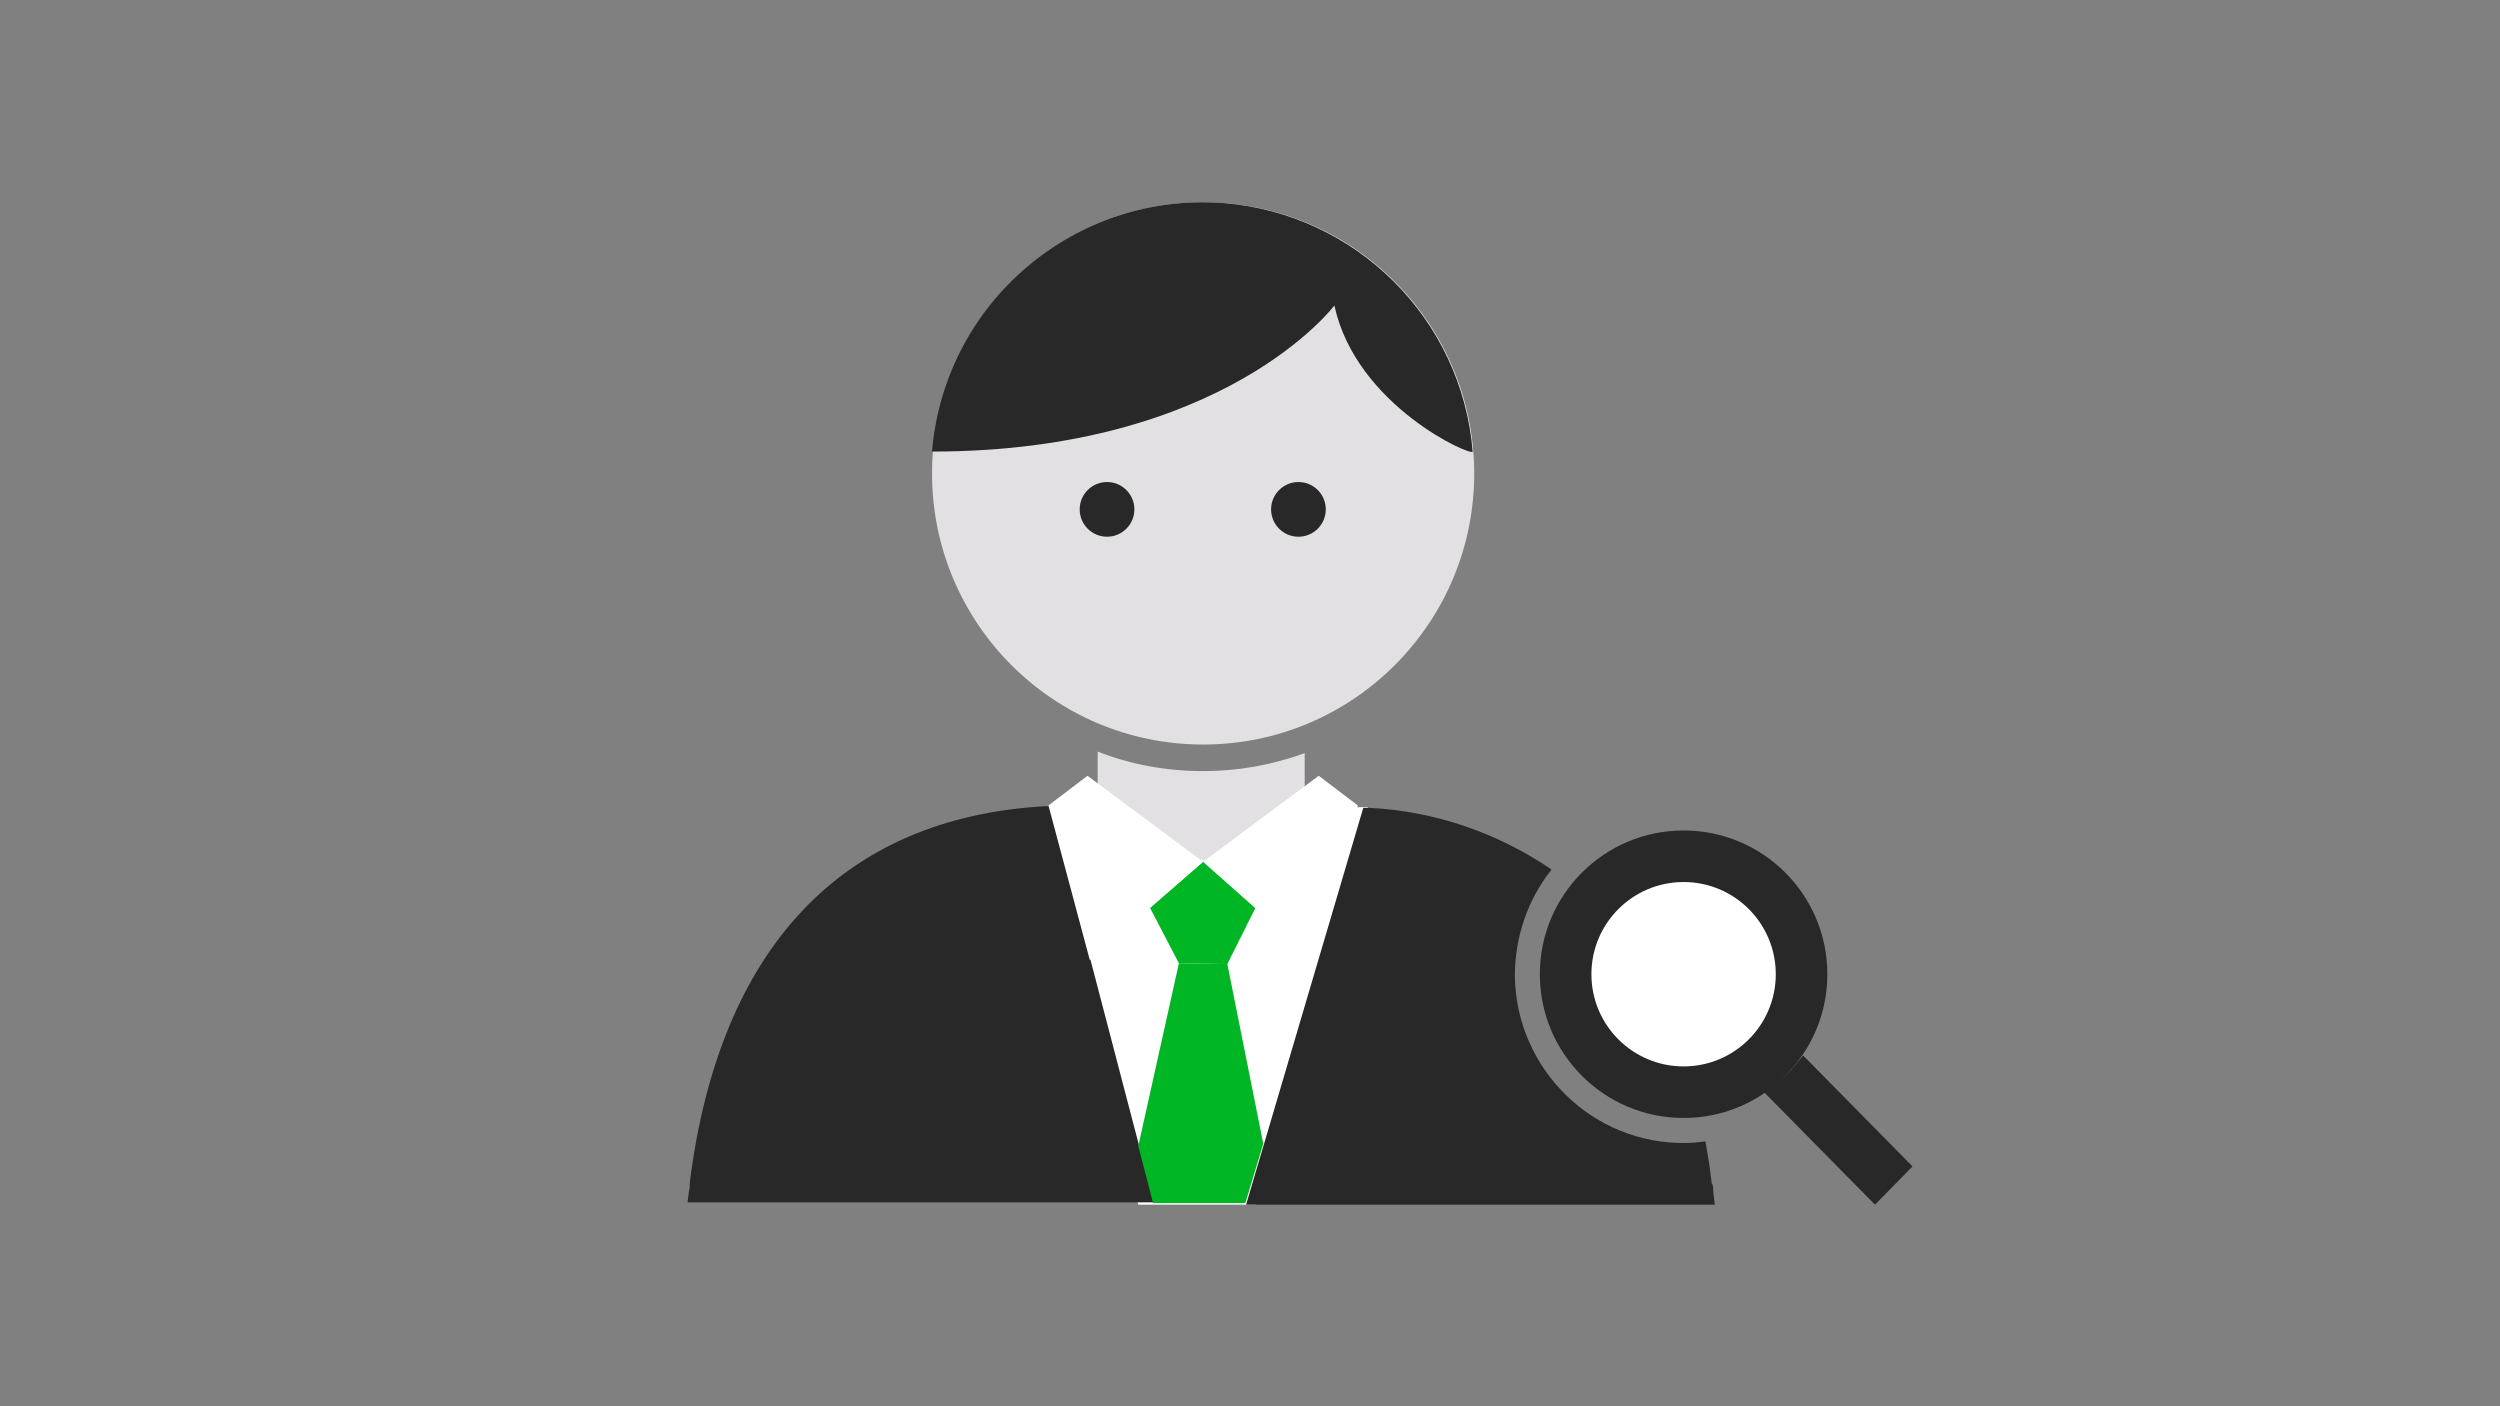 <?xml version="1.0" encoding="UTF-8"?>
<svg id="ART_WORKS" xmlns="http://www.w3.org/2000/svg" version="1.1" viewBox="0 0 320 180">
  <rect x="0" y="0" width="320" height="180" fill="#808080" stroke="none"/>
  <!-- Generator: Adobe Illustrator 29.6.1, SVG Export Plug-In . SVG Version: 2.1.1 Build 9)  -->
  <defs>
    <style>
      .st0 {
        fill: #fff;
      }

      .st1 {
        fill: #282828;
      }

      .st2 {
        fill: #00b624;
      }

      .st3 {
        fill: #e2e0e2;
      }
    </style>
  </defs>
  <polygon class="st0" points="134.5 103.9 175.1 103.3 160.7 154.2 145.7 154.2 134.5 103.9"/>
  <polygon class="st2" points="154.1 110.2 153.9 110.2 154 110.3 154.1 110.2"/>
  <polygon class="st2" points="154 110.3 147.2 116.2 150.9 123.3 157.1 123.4 160.7 116.2 154 110.3"/>
  <path class="st3" d="M154,98.7c-4.6,0-9.2-.8-13.5-2.5v7.2s1.6,6.7,13.6,6.7,12.9-6.7,12.9-6.7v-7c-4.1,1.5-8.5,2.3-12.9,2.3Z"/>
  <circle class="st3" cx="154" cy="60.6" r="34.7"/>
  <circle class="st1" cx="141.7" cy="65.2" r="3.5"/>
  <circle class="st1" cx="166.2" cy="65.2" r="3.5"/>
  <path class="st1" d="M170.8,39.1s-14,18.7-51.5,18.7c1.6-19.1,18.3-33.3,37.4-31.8,16.9,1.4,30.4,14.8,31.8,31.8,0,.7-14.9-5.8-17.7-18.7Z"/>
  <path class="st1" d="M134.4,103.2h-.7c-25.9,1.5-41.6,18.1-45.4,48.1,0,.4,0,.8-.1,1.1l-.2,1.5h59.7l-13.1-50.1v-.7Z"/>
  <path class="st1" d="M244.8,149.3l-14-14.2c-.5.6-1,1.2-1.5,1.8-1.1,1.1-2.2,2.1-3.5,2.9l14.2,14.4,4.8-4.9Z"/>
  <path class="st1" d="M219.1,151.5c-.2-1.9-.5-3.7-.8-5.4-.8.1-1.7.2-2.5.2-11.9.2-21.7-9.4-21.9-21.3,0-5,1.6-9.8,4.7-13.7-6.9-4.7-15-7.5-23.4-7.9h-.7l-15,50.8h60l-.2-1.6c0-.3,0-.6-.1-1Z"/>
  <polygon class="st0" points="154 110.3 139.5 122.9 134.2 103.1 139.2 99.3 154 110.3"/>
  <polygon class="st0" points="154 110.3 168.5 123.2 173.8 103.1 168.8 99.3 154 110.3"/>
  <polygon class="st2" points="161.7 146.4 157.1 123.4 150.9 123.3 145.7 146.7 147.6 154 159.4 154 161.7 146.4"/>
  <circle class="st1" cx="215.5" cy="124.7" r="18.4"/>
  <circle class="st0" cx="215.5" cy="124.7" r="11.8"/>
</svg>